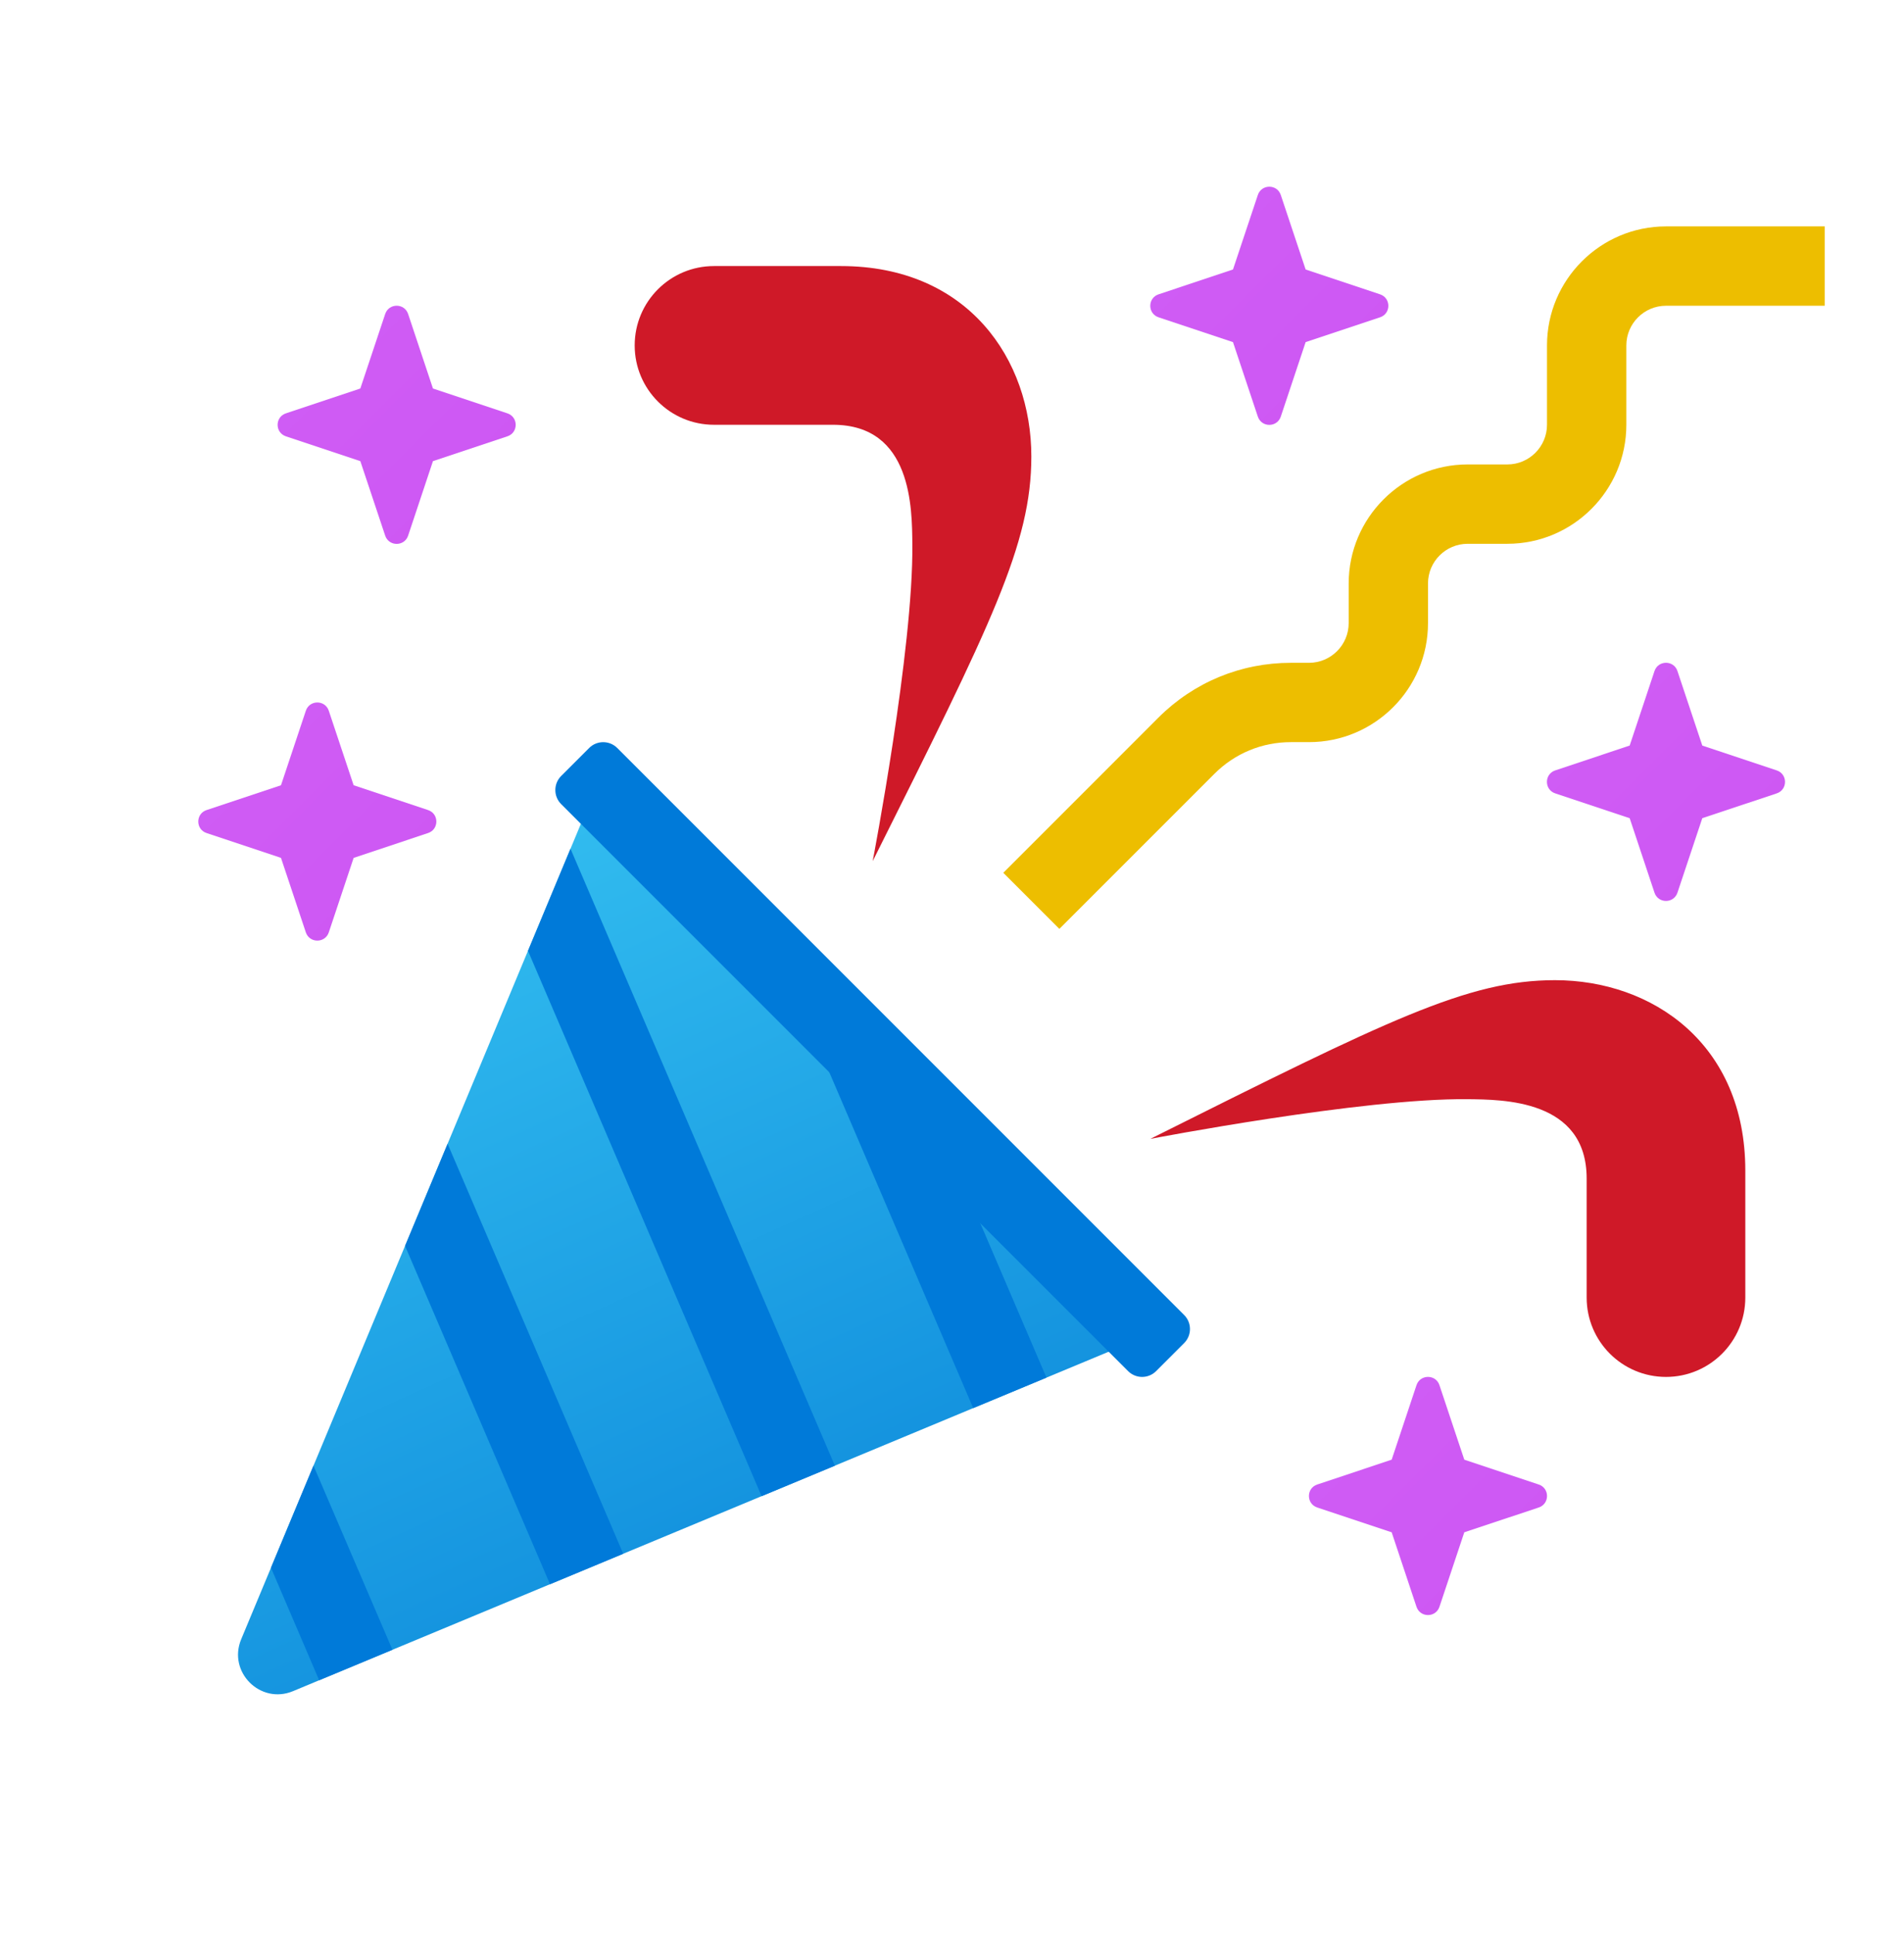 <svg width="64" height="65" viewBox="0 0 64 65" fill="none" xmlns="http://www.w3.org/2000/svg">
<path d="M20.195 26.08L8.107 55.093C7.649 56.192 8.751 57.294 9.849 56.837L38.861 44.766L20.195 26.08Z" fill="url(#paint0_linear_425_5567)"/>
<path d="M52.267 32.942C49.333 32.942 46.666 34.276 38.666 38.276C38.666 38.276 45.803 36.902 49.333 36.942C50.502 36.956 53.333 36.942 53.333 39.609V43.609C53.333 45.082 54.526 46.276 56 46.276C57.473 46.276 58.666 45.082 58.666 43.609V39.342C58.666 35.076 55.535 32.942 52.267 32.942Z" fill="#CF1928"/>
<path d="M28.267 8.942H24C22.527 8.942 21.334 10.136 21.334 11.609C21.334 13.082 22.527 14.276 24 14.276H28C30.667 14.276 30.654 17.106 30.667 18.276C30.707 21.806 29.334 28.942 29.334 28.942C33.334 20.942 34.667 18.276 34.667 15.342C34.667 12.074 32.533 8.942 28.267 8.942Z" fill="#CF1928"/>
<path d="M35.609 31.218L33.724 29.333L38.936 24.12C40.126 22.93 41.707 22.276 43.389 22.276H44C44.736 22.276 45.334 21.677 45.334 20.942V19.609C45.334 17.404 47.128 15.609 49.334 15.609H50.667C51.403 15.609 52 15.01 52 14.276V11.609C52 9.404 53.795 7.609 56 7.609H61.334V10.276H56C55.264 10.276 54.667 10.874 54.667 11.609V14.276C54.667 16.481 52.872 18.276 50.667 18.276H49.334C48.597 18.276 48 18.874 48 19.609V20.942C48 23.148 46.206 24.942 44 24.942H43.389C42.419 24.942 41.508 25.32 40.822 26.005L35.609 31.218Z" fill="#EDBE00"/>
<path d="M48.385 46.554L49.22 49.057L51.723 49.892C52.093 50.016 52.093 50.54 51.723 50.664L49.22 51.498L48.385 54.001C48.261 54.372 47.737 54.372 47.613 54.001L46.779 51.498L44.276 50.664C43.905 50.54 43.905 50.016 44.276 49.892L46.779 49.057L47.613 46.554C47.737 46.182 48.263 46.182 48.385 46.554Z" fill="url(#paint1_linear_425_5567)"/>
<path d="M56.385 22.554L57.22 25.057L59.723 25.892C60.093 26.016 60.093 26.54 59.723 26.664L57.22 27.498L56.385 30.001C56.261 30.372 55.737 30.372 55.613 30.001L54.779 27.498L52.276 26.664C51.905 26.54 51.905 26.016 52.276 25.892L54.779 25.057L55.613 22.554C55.737 22.182 56.263 22.182 56.385 22.554Z" fill="url(#paint2_linear_425_5567)"/>
<path d="M43.052 6.554L43.887 9.057L46.389 9.892C46.76 10.016 46.76 10.54 46.389 10.664L43.887 11.498L43.052 14.001C42.928 14.372 42.404 14.372 42.28 14.001L41.445 11.498L38.943 10.664C38.572 10.54 38.572 10.016 38.943 9.892L41.445 9.057L42.28 6.554C42.404 6.182 42.929 6.182 43.052 6.554Z" fill="url(#paint3_linear_425_5567)"/>
<path d="M13.719 10.554L14.553 13.057L17.056 13.892C17.427 14.016 17.427 14.54 17.056 14.664L14.553 15.498L13.719 18.001C13.595 18.372 13.071 18.372 12.947 18.001L12.112 15.498L9.61 14.664C9.239 14.54 9.239 14.016 9.61 13.892L12.112 13.057L12.947 10.554C13.071 10.182 13.596 10.182 13.719 10.554Z" fill="url(#paint4_linear_425_5567)"/>
<path d="M11.052 23.888L11.887 26.391L14.389 27.225C14.76 27.349 14.76 27.873 14.389 27.997L11.887 28.832L11.052 31.335C10.928 31.705 10.404 31.705 10.28 31.335L9.445 28.832L6.943 27.997C6.572 27.873 6.572 27.349 6.943 27.225L9.445 26.391L10.28 23.888C10.404 23.516 10.929 23.516 11.052 23.888Z" fill="url(#paint5_linear_425_5567)"/>
<path d="M32.713 47.324L35.175 46.3L31.253 37.149L26.173 32.063L32.713 47.324Z" fill="#007AD9"/>
<path d="M10.728 56.47L13.191 55.446L10.537 49.257L9.108 52.689L10.728 56.47Z" fill="#007AD9"/>
<path d="M15.045 38.44L13.615 41.872L18.488 53.243L20.949 52.219L15.045 38.44Z" fill="#007AD9"/>
<path d="M19.176 28.524L17.747 31.956L25.6 50.284L28.063 49.26L19.176 28.524Z" fill="#007AD9"/>
<path d="M37.919 46.081L18.861 27.024C18.602 26.764 18.602 26.341 18.861 26.081L19.804 25.138C20.064 24.878 20.487 24.878 20.747 25.138L39.804 44.196C40.064 44.456 40.064 44.878 39.804 45.138L38.861 46.081C38.602 46.341 38.18 46.341 37.919 46.081Z" fill="#007AD9"/>
<defs>
<linearGradient id="paint0_linear_425_5567" x1="13.56" y1="28.508" x2="27.428" y2="59.164" gradientUnits="userSpaceOnUse">
<stop stop-color="#33BEF0"/>
<stop offset="1" stop-color="#0A85D9"/>
</linearGradient>
<linearGradient id="paint1_linear_425_5567" x1="40.987" y1="43.262" x2="72.681" y2="74.957" gradientUnits="userSpaceOnUse">
<stop stop-color="#D160F6"/>
<stop offset="1" stop-color="#C545ED"/>
</linearGradient>
<linearGradient id="paint2_linear_425_5567" x1="48.987" y1="19.262" x2="80.681" y2="50.957" gradientUnits="userSpaceOnUse">
<stop stop-color="#D160F6"/>
<stop offset="1" stop-color="#C545ED"/>
</linearGradient>
<linearGradient id="paint3_linear_425_5567" x1="35.653" y1="3.262" x2="67.348" y2="34.957" gradientUnits="userSpaceOnUse">
<stop stop-color="#D160F6"/>
<stop offset="1" stop-color="#C545ED"/>
</linearGradient>
<linearGradient id="paint4_linear_425_5567" x1="6.32" y1="7.262" x2="38.015" y2="38.957" gradientUnits="userSpaceOnUse">
<stop stop-color="#D160F6"/>
<stop offset="1" stop-color="#C545ED"/>
</linearGradient>
<linearGradient id="paint5_linear_425_5567" x1="3.653" y1="20.596" x2="35.348" y2="52.291" gradientUnits="userSpaceOnUse">
<stop stop-color="#D160F6"/>
<stop offset="1" stop-color="#C545ED"/>
</linearGradient>
</defs>
</svg>
